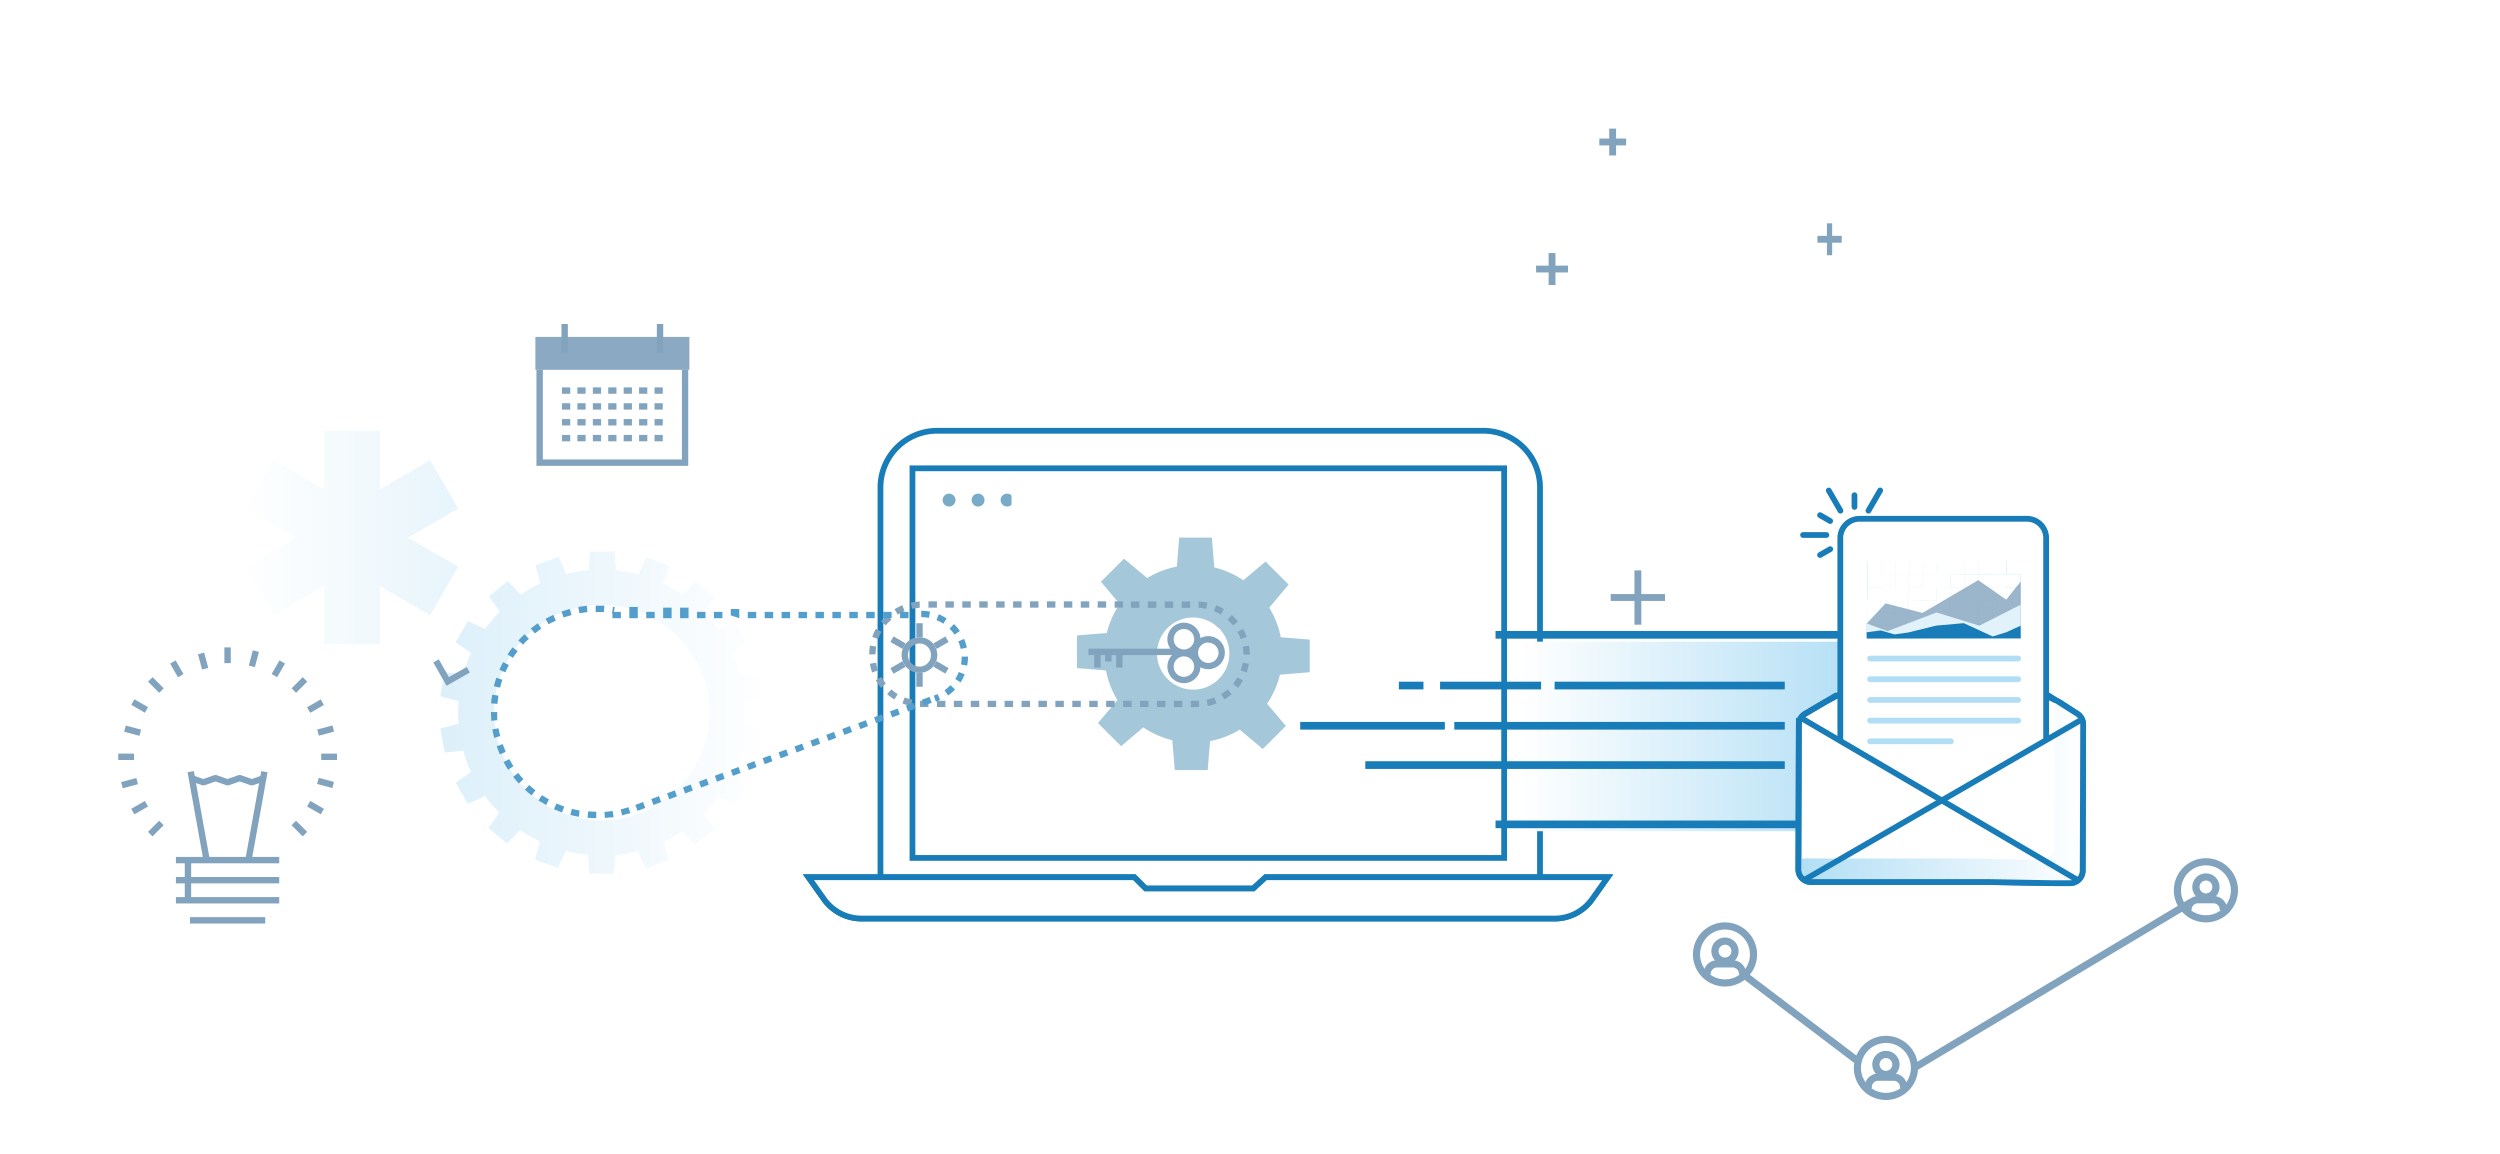 <svg id="Layer_1" data-name="Layer 1" xmlns="http://www.w3.org/2000/svg" xmlns:xlink="http://www.w3.org/1999/xlink" viewBox="0 0 325 150"><defs><style>.cls-1{mask:url(#mask);filter:url(#luminosity-noclip-3);}.cls-2,.cls-4{mix-blend-mode:multiply;}.cls-2{fill:url(#linear-gradient);}.cls-3{mask:url(#mask-2);filter:url(#luminosity-noclip-4);}.cls-4{fill:url(#linear-gradient-2);}.cls-28,.cls-5{fill:#82a3bd;}.cls-6,.cls-7{opacity:0.3;}.cls-6{fill:url(#linear-gradient-3);}.cls-7{fill:url(#linear-gradient-4);}.cls-8{opacity:0.2;}.cls-10,.cls-9{fill:#fff;}.cls-10,.cls-13,.cls-23,.cls-24{stroke:#177cb8;}.cls-10,.cls-13,.cls-23,.cls-24,.cls-26{stroke-miterlimit:10;}.cls-10,.cls-23,.cls-24,.cls-26{stroke-width:0.75px;}.cls-11{fill:#77abc8;}.cls-12{fill:url(#linear-gradient-5);}.cls-13,.cls-23,.cls-24,.cls-26{fill:none;}.cls-14{fill:#8ba9c2;}.cls-15,.cls-16{opacity:0.5;}.cls-15{fill:url(#New_Gradient_Swatch_3);}.cls-17{fill:#498fb6;}.cls-18{fill:#539eca;}.cls-19{mask:url(#mask-3);}.cls-20{fill:url(#linear-gradient-6);}.cls-21{mask:url(#mask-4);}.cls-22{fill:url(#linear-gradient-7);}.cls-24,.cls-26{stroke-linecap:round;}.cls-25{fill:url(#linear-gradient-8);}.cls-26{stroke:#b1def5;}.cls-27{fill:#e2f2fb;}.cls-28{opacity:0.8;}.cls-29{fill:#177cb8;}.cls-30{filter:url(#luminosity-noclip-2);}.cls-31{filter:url(#luminosity-noclip);}</style><filter id="luminosity-noclip" x="57.93" y="-9482.69" width="41.18" height="32766" filterUnits="userSpaceOnUse" color-interpolation-filters="sRGB"><feFlood flood-color="#fff" result="bg"/><feBlend in="SourceGraphic" in2="bg"/></filter><mask id="mask" x="57.93" y="-9482.69" width="41.18" height="32766" maskUnits="userSpaceOnUse"><g class="cls-31"/></mask><linearGradient id="linear-gradient" x1="57.93" y1="83.96" x2="99.11" y2="83.96" gradientUnits="userSpaceOnUse"><stop offset="0.09" stop-color="#fff"/><stop offset="0.79"/></linearGradient><filter id="luminosity-noclip-2" x="215.19" y="-9482.69" width="64.9" height="32766" filterUnits="userSpaceOnUse" color-interpolation-filters="sRGB"><feFlood flood-color="#fff" result="bg"/><feBlend in="SourceGraphic" in2="bg"/></filter><mask id="mask-2" x="215.19" y="-9482.69" width="64.9" height="32766" maskUnits="userSpaceOnUse"><g class="cls-30"/></mask><linearGradient id="linear-gradient-2" x1="-8767.67" y1="6095" x2="-8703.27" y2="6095" gradientTransform="translate(-7848.19 7020.55) rotate(174.38)" xlink:href="#linear-gradient"/><linearGradient id="linear-gradient-3" x1="31.93" y1="69.9" x2="59.56" y2="69.9" gradientUnits="userSpaceOnUse"><stop offset="0" stop-color="#fff"/><stop offset="1" stop-color="#b1def5"/></linearGradient><linearGradient id="linear-gradient-4" x1="279.86" y1="121.86" x2="307.49" y2="121.86" gradientTransform="matrix(0, 0.69, -0.65, 0, 320.06, -103.44)" xlink:href="#linear-gradient-3"/><linearGradient id="linear-gradient-5" x1="197.49" y1="95.74" x2="242.83" y2="95.74" xlink:href="#linear-gradient-3"/><linearGradient id="New_Gradient_Swatch_3" x1="57.29" y1="92.65" x2="99.16" y2="92.65" gradientUnits="userSpaceOnUse"><stop offset="0" stop-color="#bae1f6"/><stop offset="1" stop-color="#fff"/></linearGradient><filter id="luminosity-noclip-3" x="57.93" y="71.39" width="41.18" height="25.14" filterUnits="userSpaceOnUse" color-interpolation-filters="sRGB"><feFlood flood-color="#fff" result="bg"/><feBlend in="SourceGraphic" in2="bg"/></filter><mask id="mask-3" x="57.93" y="71.39" width="41.18" height="25.14" maskUnits="userSpaceOnUse"><g class="cls-1"><path class="cls-2" d="M98.65,96.53l-.81-.17a20,20,0,1,0-39.11-8.3l-.81-.17a20.81,20.81,0,0,1,40.72,8.65Z"/></g></mask><linearGradient id="linear-gradient-6" x1="57.93" y1="83.96" x2="99.11" y2="83.96" gradientUnits="userSpaceOnUse"><stop offset="0.09" stop-color="#82a3bd"/><stop offset="0.79" stop-color="#bae1f6"/></linearGradient><filter id="luminosity-noclip-4" x="215.19" y="83.12" width="64.9" height="36.17" filterUnits="userSpaceOnUse" color-interpolation-filters="sRGB"><feFlood flood-color="#fff" result="bg"/><feBlend in="SourceGraphic" in2="bg"/></filter><mask id="mask-4" x="215.19" y="83.12" width="64.9" height="36.17" maskUnits="userSpaceOnUse"><g class="cls-3"><path class="cls-4" d="M247.81,119.28a33.11,33.11,0,0,1-3.68-.21,32.55,32.55,0,0,1-28.74-36l.82.09a31.72,31.72,0,0,0,63.06,7l.82.09a32.56,32.56,0,0,1-32.28,28.94Z"/></g></mask><linearGradient id="linear-gradient-7" x1="-8767.67" y1="6095" x2="-8703.27" y2="6095" gradientTransform="translate(-7848.19 7020.55) rotate(174.38)" gradientUnits="userSpaceOnUse"><stop offset="0.09" stop-color="#fff"/><stop offset="0.79" stop-color="#bae1f6"/></linearGradient><linearGradient id="linear-gradient-8" x1="233.85" y1="102.9" x2="270.84" y2="102.9" gradientUnits="userSpaceOnUse"><stop offset="0" stop-color="#b1def5"/><stop offset="1" stop-color="#fff"/></linearGradient></defs><title>automate</title><rect class="cls-5" x="237.5" y="29.03" width="0.68" height="4.15"/><rect class="cls-5" x="236.27" y="30.66" width="3.15" height="0.89"/><rect class="cls-5" x="249.83" y="69.51" width="0.89" height="4.15"/><rect class="cls-5" x="248.2" y="71.13" width="4.15" height="0.89"/><rect class="cls-5" x="201.32" y="32.9" width="0.89" height="4.15"/><rect class="cls-5" x="199.69" y="34.53" width="4.15" height="0.89"/><rect class="cls-5" x="212.48" y="74.15" width="0.89" height="7.06"/><rect class="cls-5" x="209.39" y="77.23" width="7.06" height="0.89"/><rect class="cls-5" x="209.2" y="16.72" width="0.89" height="3.49"/><rect class="cls-5" x="207.91" y="18.01" width="3.49" height="0.89"/><polygon class="cls-6" points="59.56 66.13 55.92 59.83 49.39 63.6 49.39 56.05 42.11 56.05 42.11 63.6 35.57 59.83 31.93 66.13 38.47 69.9 31.93 73.67 35.57 79.98 42.11 76.21 42.11 83.75 49.39 83.75 49.39 76.21 55.92 79.98 59.56 73.67 53.03 69.9 59.56 66.13"/><polygon class="cls-7" points="244.23 109.78 248.34 107.23 245.84 102.73 250.78 102.69 250.74 97.66 245.8 97.69 248.24 93.16 244.1 90.67 241.66 95.2 239.16 90.7 235.05 93.25 237.55 97.75 232.61 97.78 232.65 102.82 237.58 102.78 235.15 107.32 239.29 109.81 241.73 105.27 244.23 109.78"/><g class="cls-8"><rect class="cls-9" x="57.48" y="81.14" width="4.17" height="13.07"/><rect class="cls-9" x="53.03" y="85.59" width="13.07" height="4.17"/></g><g id="_Group_" data-name="&lt;Group&gt;"><path id="_Rectangle_" data-name="&lt;Rectangle&gt;" class="cls-10" d="M121.83,56h71a7.37,7.37,0,0,1,7.37,7.37v53.23a1,1,0,0,1-1,1H115.46a1,1,0,0,1-1-1V63.4A7.37,7.37,0,0,1,121.83,56Z"/><path id="_Path_" data-name="&lt;Path&gt;" class="cls-10" d="M202.17,119.41H112a6,6,0,0,1-4.9-2.55l-2-2.82a0,0,0,0,1,0,0h42.35l1.48,1.47h14l1.6-1.47H209a0,0,0,0,1,0,0l-2,2.82A6,6,0,0,1,202.17,119.41Z"/><rect id="_Rectangle_2" data-name="&lt;Rectangle&gt;" class="cls-10" x="118.62" y="60.88" width="76.92" height="50.65"/><path id="_Path_2" data-name="&lt;Path&gt;" class="cls-10" d="M202.17,119.41H112a6,6,0,0,1-4.9-2.55l-2-2.82a0,0,0,0,1,0,0h42.35l1.48,1.47h14l1.6-1.47H209a0,0,0,0,1,0,0l-2,2.82A6,6,0,0,1,202.17,119.41Z"/></g><circle id="_Path_3" data-name="&lt;Path&gt;" class="cls-11" cx="123.38" cy="65.01" r="0.84"/><circle id="_Path_4" data-name="&lt;Path&gt;" class="cls-11" cx="127.15" cy="65.01" r="0.84"/><circle id="_Path_5" data-name="&lt;Path&gt;" class="cls-11" cx="130.92" cy="65.01" r="0.84"/><rect id="_Rectangle_3" data-name="&lt;Rectangle&gt;" class="cls-9" x="131.5" y="63.97" width="49.76" height="2.38"/><g id="_Group_2" data-name="&lt;Group&gt;"><path id="_Path_6" data-name="&lt;Path&gt;" class="cls-12" d="M242.83,85.2v21.08a1.78,1.78,0,0,1-1.78,1.78H199.26a1.78,1.78,0,0,1-1.78-1.78V85.2a1.78,1.78,0,0,1,1.78-1.78H241A1.78,1.78,0,0,1,242.83,85.2Z"/><path id="_Path_7" data-name="&lt;Path&gt;" class="cls-13" d="M194.42,82.53H241a1.78,1.78,0,0,1,1.78,1.78v21.08a1.78,1.78,0,0,1-1.78,1.78H194.42"/><line id="_Path_8" data-name="&lt;Path&gt;" class="cls-13" x1="202.1" y1="89.12" x2="232.02" y2="89.12"/><line id="_Path_9" data-name="&lt;Path&gt;" class="cls-13" x1="189.06" y1="94.35" x2="232.02" y2="94.35"/><line id="_Path_10" data-name="&lt;Path&gt;" class="cls-13" x1="177.49" y1="99.46" x2="232.02" y2="99.46"/><line id="_Path_11" data-name="&lt;Path&gt;" class="cls-13" x1="187.83" y1="94.35" x2="169.03" y2="94.35"/><line id="_Path_12" data-name="&lt;Path&gt;" class="cls-13" x1="200.34" y1="89.12" x2="187.21" y2="89.12"/><line id="_Path_13" data-name="&lt;Path&gt;" class="cls-13" x1="181.85" y1="89.12" x2="185.05" y2="89.12"/></g><path class="cls-9" d="M24.3,111.69H34.85a6.24,6.24,0,0,1,.93-3.13,18.78,18.78,0,0,0,4.14-10.12,10.33,10.33,0,1,0-20.66,0,18.73,18.73,0,0,0,4.14,10.12A6.2,6.2,0,0,1,24.3,111.69Z"/><rect class="cls-5" x="25.4" y="100.22" width="0.83" height="11.53" transform="translate(-18.38 6.26) rotate(-10.21)"/><rect class="cls-5" x="27.59" y="105.57" width="11.53" height="0.83" transform="translate(-76.87 120.01) rotate(-79.78)"/><polygon class="cls-5" points="32.87 102.09 32.6 102.09 31.16 101.59 29.72 102.09 29.45 102.09 28.01 101.59 26.57 102.09 26.3 102.09 24.72 101.54 24.99 100.76 26.43 101.27 27.87 100.76 28.14 100.76 29.58 101.27 31.02 100.76 31.29 100.76 32.73 101.27 34.17 100.76 34.45 101.54 32.87 102.09"/><rect class="cls-5" x="22.87" y="111.4" width="13.43" height="0.83"/><rect class="cls-5" x="22.87" y="114.01" width="13.43" height="0.83"/><rect class="cls-5" x="22.87" y="116.62" width="13.43" height="0.83"/><rect class="cls-5" x="24.7" y="119.23" width="9.78" height="0.83"/><rect class="cls-5" x="24.02" y="111.95" width="0.83" height="4.96"/><rect class="cls-5" x="29.17" y="84.16" width="0.83" height="2.05"/><rect class="cls-5" x="25.76" y="84.61" width="0.83" height="2.05" transform="matrix(0.97, -0.26, 0.26, 0.97, -21.25, 9.68)"/><rect class="cls-5" x="22.57" y="85.93" width="0.83" height="2.05" transform="translate(-40.42 23.16) rotate(-30.02)"/><rect class="cls-5" x="19.84" y="88.03" width="0.83" height="2.05" transform="translate(-57.03 40.4) rotate(-45)"/><rect class="cls-5" x="17.74" y="90.76" width="0.83" height="2.05" transform="translate(-70.41 61.61) rotate(-60)"/><rect class="cls-5" x="16.43" y="93.94" width="0.83" height="2.05" transform="matrix(0.26, -0.97, 0.97, 0.26, -79.25, 86.64)"/><rect class="cls-5" x="15.37" y="97.97" width="2.05" height="0.83"/><rect class="cls-5" x="15.81" y="101.39" width="2.05" height="0.83" transform="translate(-25.77 7.83) rotate(-15)"/><rect class="cls-5" x="17.13" y="104.57" width="2.05" height="0.83" transform="translate(-50.05 23.14) rotate(-29.99)"/><rect class="cls-5" x="19.23" y="107.3" width="2.05" height="0.83" transform="translate(-70.22 45.85) rotate(-44.99)"/><rect class="cls-5" x="38.5" y="106.69" width="0.83" height="2.05" transform="translate(-64.74 59.01) rotate(-44.97)"/><rect class="cls-5" x="40.6" y="103.96" width="0.83" height="2.05" transform="translate(-70.41 88.02) rotate(-60)"/><rect class="cls-5" x="41.92" y="100.77" width="0.83" height="2.05" transform="translate(-66.96 116.33) rotate(-75)"/><rect class="cls-5" x="41.76" y="97.97" width="2.05" height="0.83"/><rect class="cls-5" x="41.31" y="94.56" width="2.05" height="0.83" transform="translate(-23.14 14.19) rotate(-15)"/><rect class="cls-5" x="39.99" y="91.37" width="2.05" height="0.83" transform="translate(-40.39 32.8) rotate(-29.99)"/><rect class="cls-5" x="37.89" y="88.64" width="2.05" height="0.83" transform="translate(-51.56 53.58) rotate(-44.99)"/><rect class="cls-5" x="35.16" y="86.54" width="2.05" height="0.83" transform="translate(-57.22 74.82) rotate(-60.01)"/><rect class="cls-5" x="31.98" y="85.23" width="2.05" height="0.82" transform="translate(-58.26 95.38) rotate(-75.02)"/><rect class="cls-14" x="69.6" y="43.8" width="20.02" height="4.28"/><polygon class="cls-5" points="89.47 60.56 69.74 60.56 69.74 48.08 70.57 48.08 70.57 59.73 88.65 59.73 88.65 48.08 89.47 48.08 89.47 60.56"/><rect class="cls-5" x="72.99" y="42.12" width="0.83" height="3.71"/><rect class="cls-5" x="85.39" y="42.12" width="0.83" height="3.71"/><rect class="cls-5" x="73.06" y="50.36" width="1.07" height="0.83"/><rect class="cls-5" x="75.06" y="50.36" width="1.07" height="0.83"/><rect class="cls-5" x="77.07" y="50.36" width="1.07" height="0.83"/><rect class="cls-5" x="79.07" y="50.36" width="1.07" height="0.83"/><rect class="cls-5" x="81.08" y="50.36" width="1.07" height="0.83"/><rect class="cls-5" x="83.08" y="50.36" width="1.07" height="0.83"/><rect class="cls-5" x="85.09" y="50.36" width="1.07" height="0.83"/><rect class="cls-5" x="73.06" y="52.42" width="1.07" height="0.83"/><rect class="cls-5" x="75.06" y="52.42" width="1.07" height="0.83"/><rect class="cls-5" x="77.07" y="52.42" width="1.07" height="0.83"/><rect class="cls-5" x="79.07" y="52.42" width="1.07" height="0.83"/><rect class="cls-5" x="81.08" y="52.42" width="1.07" height="0.83"/><rect class="cls-5" x="83.08" y="52.42" width="1.07" height="0.83"/><rect class="cls-5" x="85.09" y="52.42" width="1.07" height="0.83"/><rect class="cls-5" x="73.06" y="54.48" width="1.07" height="0.83"/><rect class="cls-5" x="75.06" y="54.48" width="1.07" height="0.83"/><rect class="cls-5" x="77.07" y="54.48" width="1.07" height="0.83"/><rect class="cls-5" x="79.07" y="54.48" width="1.07" height="0.83"/><rect class="cls-5" x="81.08" y="54.48" width="1.07" height="0.83"/><rect class="cls-5" x="83.08" y="54.48" width="1.07" height="0.83"/><rect class="cls-5" x="85.09" y="54.48" width="1.07" height="0.83"/><rect class="cls-5" x="73.06" y="56.54" width="1.07" height="0.83"/><rect class="cls-5" x="75.06" y="56.54" width="1.07" height="0.83"/><rect class="cls-5" x="77.07" y="56.54" width="1.07" height="0.83"/><rect class="cls-5" x="79.07" y="56.54" width="1.07" height="0.83"/><rect class="cls-5" x="81.08" y="56.54" width="1.07" height="0.83"/><rect class="cls-5" x="83.08" y="56.54" width="1.07" height="0.83"/><rect class="cls-5" x="85.09" y="56.54" width="1.07" height="0.83"/><path class="cls-15" d="M96.83,92.65c0-.51,0-1-.07-1.51l0,.13,2.37-.63-.55-3.12-2.44.22a18.49,18.49,0,0,0-1-2.83l0,.08,2-1.4-1.58-2.74-2.22,1a18.73,18.73,0,0,0-1.94-2.32l.09.07,1.42-2-2.43-2-1.73,1.74a18.64,18.64,0,0,0-2.56-1.49l0,0L87,73.52l-3-1.08-1,2.22a18.49,18.49,0,0,0-3-.52h.1l-.2-2.45H76.72l-.2,2.44a18.58,18.58,0,0,0-2.91.5l0,0-1-2.23-3,1.08.64,2.36a18.59,18.59,0,0,0-2.61,1.51l.08-.07L66,75.53l-2.43,2,1.41,2a18.7,18.7,0,0,0-2,2.33l.06-.11-2.22-1-1.58,2.74,2,1.4a18.42,18.42,0,0,0-1,2.82l0-.09-2.44-.22-.55,3.12,2.37.63c0,.51-.07,1-.07,1.53s0,1,.07,1.52l0-.13-2.37.63.55,3.12,2.44-.22a18.5,18.5,0,0,0,1,2.83l0-.08-2,1.4,1.58,2.74,2.22-1A18.65,18.65,0,0,0,65,105.71l-.09-.07-1.42,2,2.43,2,1.73-1.74a18.6,18.6,0,0,0,2.55,1.49l0,0-.65,2.37,3,1.08,1-2.22a18.54,18.54,0,0,0,3,.52h-.11l.2,2.45h3.17l.2-2.44a18.6,18.6,0,0,0,2.91-.5l0,0,1,2.23,3-1.08-.64-2.36A18.55,18.55,0,0,0,88.78,108l-.08.07,1.73,1.74,2.43-2-1.41-2a18.69,18.69,0,0,0,2-2.33l-.06.11,2.22,1,1.58-2.74-2-1.4a18.54,18.54,0,0,0,1-2.82l0,.09,2.44.22.55-3.12-2.37-.63C96.8,93.68,96.83,93.17,96.83,92.65Zm-18.6,14a14,14,0,1,1,14-14A14,14,0,0,1,78.23,106.65Z"/><path class="cls-5" d="M119.53,87.48a2.32,2.32,0,1,1,2.32-2.32A2.33,2.33,0,0,1,119.53,87.48Zm0-3.82a1.5,1.5,0,1,0,1.5,1.5A1.5,1.5,0,0,0,119.53,83.65Z"/><rect class="cls-5" x="119.12" y="87.47" width="0.83" height="1.81"/><rect class="cls-5" x="119.12" y="81.02" width="0.83" height="1.81"/><rect class="cls-5" x="121.91" y="85.86" width="0.83" height="1.81" transform="translate(-13.98 149.31) rotate(-60)"/><rect class="cls-5" x="116.32" y="82.64" width="0.83" height="1.81" transform="translate(-13.98 142.87) rotate(-60)"/><rect class="cls-5" x="121.42" y="83.13" width="1.81" height="0.83" transform="translate(-25.38 72.36) rotate(-30)"/><rect class="cls-5" x="115.83" y="86.35" width="1.81" height="0.83" transform="translate(-27.74 70) rotate(-30)"/><g class="cls-16"><path class="cls-17" d="M146.12,72.63l-3,3,2.44,2.89a11.48,11.48,0,0,0-1.67,3.77l-3.88.32v4.24l3.77.31A11.5,11.5,0,0,0,145.26,91l-2.52,3,3,3,2.89-2.44a11.48,11.48,0,0,0,3.77,1.67l.32,3.88H157l.31-3.77a11.48,11.48,0,0,0,3.85-1.49l3,2.52,3-3-2.44-2.89a11.46,11.46,0,0,0,1.67-3.77l3.88-.32V83.15l-3.77-.31A11.48,11.48,0,0,0,165,79l2.52-3-3-3-2.89,2.44a11.49,11.49,0,0,0-3.77-1.67l-.32-3.88h-4.24l-.31,3.77a11.49,11.49,0,0,0-3.85,1.49Zm12.32,9a4.7,4.7,0,1,1-6.65,0A4.7,4.7,0,0,1,158.44,81.68Z"/></g><path class="cls-5" d="M155.62,91.92h-.82V91.1h1.08l0,.82Zm-1.92,0h-1.1V91.1h1.1Zm-2.2,0h-1.1V91.1h1.1Zm-2.2,0h-1.1V91.1h1.1Zm-2.2,0H146V91.1h1.1Zm-2.2,0h-1.1V91.1h1.1Zm-2.2,0h-1.1V91.1h1.1Zm-2.2,0h-1.1V91.1h1.1Zm-2.2,0h-1.1V91.1h1.1Zm-2.2,0H135V91.1h1.1Zm-2.2,0h-1.1V91.1h1.1Zm-2.2,0h-1.1V91.1h1.1Zm-2.2,0h-1.1V91.1h1.1Zm-2.2,0h-1.1V91.1h1.1Zm-2.2,0H124V91.1h1.1Zm-2.2,0h-1.1V91.1h1.1Zm-2.2,0h-1.11l0-.82h1.08Zm-2.27-.14a6.82,6.82,0,0,1-1.12-.34l.3-.77a6,6,0,0,0,1,.29Zm38.59,0-.17-.81a6,6,0,0,0,1-.3l.31.77A6.88,6.88,0,0,1,157.07,91.77Zm-40.75-.85a6.92,6.92,0,0,1-.94-.69l.54-.62a6.1,6.1,0,0,0,.83.61Zm42.91,0-.43-.7a6.08,6.08,0,0,0,.82-.61l.55.62A6.91,6.91,0,0,1,159.22,90.9Zm-44.66-1.51a6.88,6.88,0,0,1-.66-1l.72-.41a6.07,6.07,0,0,0,.58.85Zm46.41,0-.64-.52a6.06,6.06,0,0,0,.57-.85l.72.4A6.9,6.9,0,0,1,161,89.36Zm-47.55-2a6.84,6.84,0,0,1-.3-1.13l.81-.14a6,6,0,0,0,.26,1Zm48.68,0-.78-.27a6,6,0,0,0,.26-1l.81.14A6.83,6.83,0,0,1,162.1,87.33ZM113,85.08v0a7,7,0,0,1,.1-1.16l.81.14a6.13,6.13,0,0,0-.09,1Zm48.65,0a6.14,6.14,0,0,0-.09-1l.81-.14a6.94,6.94,0,0,1,.1,1.16Zm-47.48-2-.78-.28a6.86,6.86,0,0,1,.48-1.06l.72.4A6,6,0,0,0,114.18,83Zm47.13,0a6,6,0,0,0-.43-.93l.72-.41a6.85,6.85,0,0,1,.48,1.06Zm-46.13-1.77-.64-.52a6.92,6.92,0,0,1,.81-.84l.54.62A6.1,6.1,0,0,0,115.18,81.25Zm45.13,0a6.08,6.08,0,0,0-.71-.74l.54-.62a6.94,6.94,0,0,1,.81.84ZM116.72,79.9l-.43-.7a6.85,6.85,0,0,1,1-.52l.31.77A6,6,0,0,0,116.72,79.9Zm42,0a6.06,6.06,0,0,0-.92-.46l.31-.77a6.88,6.88,0,0,1,1,.52Zm-40.15-.75-.17-.81a6.93,6.93,0,0,1,1.16-.14l0,.82A6.07,6.07,0,0,0,118.62,79.14Zm38.25,0a6.09,6.09,0,0,0-1-.13l0-.82a6.91,6.91,0,0,1,1.16.14Zm-2.1-.13h-1.1v-.83h1.1Zm-2.2,0h-1.1v-.83h1.1Zm-2.2,0h-1.1v-.83h1.1Zm-2.2,0h-1.1v-.83h1.1ZM146,79h-1.1v-.83H146Zm-2.2,0h-1.1v-.83h1.1Zm-2.2,0h-1.1v-.83h1.1Zm-2.2,0h-1.1v-.83h1.1Zm-2.2,0h-1.1v-.83h1.1ZM135,79h-1.1v-.83H135Zm-2.2,0h-1.1v-.83h1.1Zm-2.2,0h-1.1v-.83h1.1Zm-2.2,0h-1.1v-.83h1.1Zm-2.2,0h-1.1v-.83h1.1ZM124,79h-1.1v-.83H124Zm-2.2,0h-1.1v-.83h1.1Z"/><path class="cls-18" d="M77.51,106.36c-.38,0-.76,0-1.13-.06l.08-.82c.35,0,.71.05,1.06.05Zm1.13,0-.06-.82c.35,0,.71-.07,1.06-.12l.13.82C79.39,106.25,79,106.3,78.64,106.33Zm-3.39-.17c-.37-.07-.74-.15-1.11-.24l.21-.8c.34.09.69.17,1,.23Zm5.63-.17-.19-.8c.34-.08.69-.18,1-.29l.26.78C81.61,105.78,81.24,105.89,80.88,106Zm-7.82-.4c-.35-.13-.71-.27-1.05-.42l.34-.75c.32.14.66.28,1,.4ZM71,104.65c-.33-.18-.66-.38-1-.59l.45-.69c.29.19.6.38.91.55ZM69.1,103.4c-.3-.23-.59-.48-.86-.74l.56-.61c.26.24.53.47.81.69Zm-1.66-1.54c-.25-.28-.5-.57-.73-.87l.65-.51c.22.28.45.55.69.81Zm-1.39-1.79c-.2-.31-.4-.64-.58-1l.73-.39c.17.31.35.62.54.92Zm-1.07-2c-.15-.34-.29-.7-.41-1.06l.78-.27c.12.34.25.67.39,1Zm-.74-2.14c-.09-.37-.17-.74-.24-1.11l.81-.14c.06.35.13.7.22,1Zm-.38-2.23c0-.37,0-.76-.05-1.13h.83c0,.35,0,.71,0,1.06Zm.81-2.2-.82-.06c0-.38.08-.76.14-1.13l.81.13C64.74,90.79,64.7,91.15,64.67,91.5ZM65,89.4l-.8-.2c.09-.37.2-.73.32-1.09l.78.26C65.2,88.71,65.1,89.06,65,89.4Zm.68-2-.76-.33c.15-.35.31-.69.49-1l.73.39C66,86.73,65.84,87.06,65.7,87.38Zm1-1.88-.7-.44c.2-.32.42-.63.65-.93l.66.5C67.09,84.91,66.88,85.2,66.69,85.5ZM68,83.81l-.61-.55c.25-.28.52-.55.79-.81l.57.6C68.47,83.29,68.22,83.54,68,83.81Zm1.55-1.46L69,81.7c.29-.23.6-.46.91-.67l.46.69C70.1,81.91,69.81,82.12,69.54,82.35Zm1.77-1.19-.4-.72c.33-.18.67-.35,1-.51l.34.75C71.93,80.83,71.61,81,71.3,81.16Zm1.94-.88L73,79.5l.36-.12.72-.22.22.8-.68.2Zm2.06-.56-.15-.81c.37-.07.75-.12,1.12-.16l.08.82C76,79.61,75.65,79.66,75.3,79.72Zm4.46,0-.21,0,.12-.82.23,0Zm-1.27-.15c-.35,0-.71,0-1.07,0v-.83c.38,0,.76,0,1.13,0Z"/><path class="cls-18" d="M121.66,91.21l-.26-.78.49-.19.33.75A6.09,6.09,0,0,1,121.66,91.21Zm1.6-.8-.47-.68a5.19,5.19,0,0,0,.77-.66l.6.57A6,6,0,0,1,123.26,90.41Zm1.62-1.7-.7-.44a5.28,5.28,0,0,0,.46-.91l.77.3A6.11,6.11,0,0,1,124.88,88.71Zm.86-2.18-.81-.15a5.22,5.22,0,0,0,.08-.93v-.09h.83v.1A6,6,0,0,1,125.73,86.53Zm-.85-2.17a5.27,5.27,0,0,0-.15-.53c0-.15-.1-.29-.17-.44l.76-.33c.07.16.13.33.19.5a6.1,6.1,0,0,1,.17.62Zm-.8-1.86a5.2,5.2,0,0,0-.65-.78l.58-.59a6,6,0,0,1,.76.9Zm-1.45-1.42a5.3,5.3,0,0,0-.9-.47l.31-.76a6.13,6.13,0,0,1,1,.55Zm-1.88-.76a5.21,5.21,0,0,0-1-.09h0V79.4h0a6,6,0,0,1,1.14.11Z"/><path class="cls-18" d="M82.88,105.41l-.28-.77,1-.38.28.77Zm2.07-.76-.28-.77,1-.38.28.77ZM87,103.9l-.28-.77,1-.38.28.77Zm2.07-.76-.28-.77,1-.38.28.77Zm2.07-.76-.28-.77,1-.38.28.77Zm2.07-.76-.28-.77,1-.38.28.77Zm2.07-.76-.28-.77,1-.38.28.77Zm2.07-.76-.28-.77,1-.38.28.77Zm2.07-.76-.28-.77,1-.38.28.77Zm2.07-.76-.28-.77,1-.38.28.77Zm2.07-.76-.28-.77,1-.38.28.77Zm2.07-.76-.28-.77,1-.38.28.77Zm2.07-.76-.28-.77,1-.38.28.77Zm2.07-.76-.28-.77,1-.38.28.77Zm2.07-.76-.28-.77,1-.38.28.77Zm2.07-.76-.28-.77,1-.38.28.77Zm2.07-.76-.28-.77,1-.38.28.77Zm2.07-.76-.28-.77,1-.38.28.77Zm2.07-.76-.28-.77,1-.38.28.77Z"/><path class="cls-18" d="M118.11,80.37l-1.1,0v-.83l1.1,0Zm-2.2,0-1.1,0v-.83l1.1,0Zm-2.2,0-1.1,0v-.83l1.1,0Zm-2.2,0-1.1,0v-.83l1.1,0Zm-2.2,0-1.1,0v-.83l1.1,0Zm-2.2,0-1.1,0v-.83l1.1,0Zm-2.2,0-1.1,0v-.83l1.1,0Zm-2.2,0-1.1,0v-.83l1.1,0Zm-2.2,0-1.1,0v-.83l1.1,0Zm-2.2,0-1.1,0v-.83l1.1,0Zm-2.2,0L95,80v-.83l1.1,0Zm-2.2,0-1.1,0v-.83l1.1,0Zm-2.2,0-1.1,0v-.83l1.1,0Zm-2.2,0-1.1,0V79l1.1,0Zm-2.2,0-1.1,0V79l1.1,0Zm-2.2,0-1.1,0v-.83l1.1,0Zm-2.2,0-1.1,0V78.9l1.1,0Zm-2.2,0-1.1,0v-.83l1.1,0Z"/><g class="cls-19"><path class="cls-20" d="M98.65,96.53l-.81-.17a20,20,0,1,0-39.11-8.3l-.81-.17a20.81,20.81,0,0,1,40.72,8.65Z"/></g><polygon class="cls-5" points="58.05 89.15 56.33 86.12 57.04 85.71 58.36 88.02 60.67 86.71 61.08 87.43 58.05 89.15"/><rect class="cls-5" x="141.5" y="84.33" width="11.94" height="0.83"/><rect class="cls-5" x="142.25" y="84.74" width="0.83" height="2.05"/><rect class="cls-5" x="145.1" y="84.74" width="0.83" height="2.05"/><rect class="cls-5" x="143.67" y="84.74" width="0.83" height="1.25"/><path class="cls-5" d="M153.91,85.25a2.15,2.15,0,1,1,2.15-2.15A2.16,2.16,0,0,1,153.91,85.25Zm0-3.48a1.33,1.33,0,1,0,1.33,1.33A1.33,1.33,0,0,0,153.91,81.77Z"/><path class="cls-5" d="M153.91,88.81a2.15,2.15,0,1,1,2.15-2.15A2.16,2.16,0,0,1,153.91,88.81Zm0-3.48a1.33,1.33,0,1,0,1.33,1.33A1.33,1.33,0,0,0,153.91,85.33Z"/><path class="cls-5" d="M157.08,87a2.15,2.15,0,1,1,2.15-2.15A2.16,2.16,0,0,1,157.08,87Zm0-3.48a1.33,1.33,0,1,0,1.33,1.33A1.33,1.33,0,0,0,157.08,83.55Z"/><g class="cls-21"><path class="cls-22" d="M247.81,119.28a33.11,33.11,0,0,1-3.68-.21,32.55,32.55,0,0,1-28.74-36l.82.09a31.72,31.72,0,0,0,63.06,7l.82.09a32.56,32.56,0,0,1-32.28,28.94Z"/></g><polygon class="cls-9" points="281.35 91.93 279.64 90.08 277.79 91.78 277.23 91.17 279.69 88.91 281.95 91.37 281.35 91.93"/><g id="_Group_3" data-name="&lt;Group&gt;"><g id="_Group_4" data-name="&lt;Group&gt;"><path id="_Path_14" data-name="&lt;Path&gt;" class="cls-10" d="M267.73,91.27,270,92.76a1.64,1.64,0,0,1,.81,1.42l-.06,19a1.64,1.64,0,0,1-1.64,1.63h-2.23l-8.47-.15h-23a1.63,1.63,0,0,1-1.62-1.63l.06-18.83a1.63,1.63,0,0,1,.8-1.4l2.62-1.54,14.13-7.53Z"/><g id="_Group_5" data-name="&lt;Group&gt;"><path id="_Path_15" data-name="&lt;Path&gt;" class="cls-9" d="M266,96.25V69.95a2.51,2.51,0,0,0-2.51-2.51H241.74a2.51,2.51,0,0,0-2.51,2.51V96.21l12.85,7.71Z"/><path id="_Path_16" data-name="&lt;Path&gt;" class="cls-23" d="M239.24,96.21V69.95a2.51,2.51,0,0,1,2.51-2.51h21.71A2.51,2.51,0,0,1,266,69.95V96.25"/><line id="_Path_17" data-name="&lt;Path&gt;" class="cls-24" x1="234.4" y1="69.55" x2="237.43" y2="69.55"/><line id="_Path_18" data-name="&lt;Path&gt;" class="cls-24" x1="236.61" y1="66.97" x2="237.92" y2="67.73"/><line id="_Path_19" data-name="&lt;Path&gt;" class="cls-24" x1="237.74" y1="63.77" x2="239.26" y2="66.39"/><line id="_Path_20" data-name="&lt;Path&gt;" class="cls-24" x1="241.08" y1="64.38" x2="241.08" y2="65.9"/><line id="_Path_21" data-name="&lt;Path&gt;" class="cls-24" x1="244.42" y1="63.76" x2="242.9" y2="66.39"/><line id="_Path_22" data-name="&lt;Path&gt;" class="cls-24" x1="236.61" y1="72.15" x2="237.93" y2="71.39"/></g><path id="_Path_23" data-name="&lt;Path&gt;" class="cls-25" d="M270,92.76l-2.29-1.49-.59-.27s0,.08,0,.12l-.06,19a1.64,1.64,0,0,1-1.64,1.63h-2.23l-8.47-.15h-20.9V113a1.63,1.63,0,0,0,1.62,1.63h23l8.47.15h2.23a1.64,1.64,0,0,0,1.64-1.63l.06-19A1.64,1.64,0,0,0,270,92.76Z"/><line id="_Path_24" data-name="&lt;Path&gt;" class="cls-23" x1="233.98" y1="93.24" x2="270.19" y2="114.47"/><line id="_Path_25" data-name="&lt;Path&gt;" class="cls-23" x1="234.52" y1="114.41" x2="270.81" y2="93.43"/><line id="_Path_26" data-name="&lt;Path&gt;" class="cls-26" x1="243.11" y1="85.61" x2="262.36" y2="85.61"/><line id="_Path_27" data-name="&lt;Path&gt;" class="cls-26" x1="243.11" y1="88.3" x2="262.36" y2="88.3"/><line id="_Path_28" data-name="&lt;Path&gt;" class="cls-26" x1="243.11" y1="90.99" x2="262.36" y2="90.99"/><line id="_Path_29" data-name="&lt;Path&gt;" class="cls-26" x1="243.11" y1="93.68" x2="262.36" y2="93.68"/><line id="_Path_30" data-name="&lt;Path&gt;" class="cls-26" x1="243.11" y1="96.37" x2="253.62" y2="96.37"/><path id="_Path_31" data-name="&lt;Path&gt;" class="cls-23" d="M266.2,90.35,270,92.76a1.64,1.64,0,0,1,.81,1.42l-.06,19a1.64,1.64,0,0,1-1.64,1.63h-2.23l-8.47-.15h-23a1.63,1.63,0,0,1-1.62-1.63l.06-18.83a1.63,1.63,0,0,1,.8-1.4l4.15-2.46"/></g><path id="_Compound_Path_" data-name="&lt;Compound Path&gt;" class="cls-27" d="M262.7,73h-20v0h0v8.27h0v0h0V83h20Zm0,0v1.61h-1.79V73ZM249.9,78h-1.76V76.36h1.76Zm0-1.61h1.76V78h-1.76Zm0,1.66v1.61h-1.76V78Zm0,0h1.76v1.61h-1.76Zm1.8,0h1.76v1.61h-1.76Zm1.8,0h1.76v1.61h-1.76Zm1.8,0h1.79v1.61h-1.79Zm1.83,0H259v1.61h-1.79Zm0,0V76.36H259V78Zm0,0h-1.79V76.36h1.79Zm-1.83,0h-1.76V76.36h1.76Zm-1.8,0h-1.76V76.36h1.76Zm-1.76-1.66V74.7h1.76v1.61Zm0,0h-1.76V74.7h1.76Zm-1.8,0h-1.76V74.7h1.76Zm-1.8,0h-1.76V74.7h1.76Zm-1.8,0h-1.76V74.7h1.76Zm0,0V78h-1.76V76.36Zm0,0h1.76V78h-1.76ZM248.09,78v1.61h-1.76V78Zm0,1.66v1.61h-1.76V79.67Zm0,0h1.76v1.61h-1.76Zm1.8,0h1.76v1.61h-1.76Zm1.8,0h1.76v1.61h-1.76Zm1.8,0h1.76v1.61h-1.76Zm1.81,0h1.79v1.61h-1.79Zm1.83,0H259v1.61h-1.79Zm1.83,0h1.79v1.61H259Zm0,0V78h1.79v1.61ZM259,78V76.36h1.79V78Zm0-1.66V74.71h1.79v1.61Zm0,0h-1.79V74.71H259Zm-1.83,0h-1.79V74.7h1.79Zm-1.83,0h-1.76V74.7h1.76Zm-1.76-1.66V73h1.76v1.61Zm0,0h-1.76V73h1.76Zm-1.8,0h-1.76V73h1.76Zm-1.8,0h-1.76V73h1.76Zm-1.8,0h-1.76V73h1.76Zm-1.8,0h-1.76V73h1.76Zm-1.8,0h-1.76V73h1.76Zm0,0v1.61h-1.76V74.7Zm0,1.66V78h-1.76V76.36ZM242.72,78h1.76v1.61h-1.76Zm1.8,0h1.76v1.61h-1.76Zm1.76,1.66v1.61h-1.76V79.67Zm0,1.66v1.61h-1.76V81.33Zm0,0h1.76v1.61h-1.76Zm1.8,0h1.76v1.61h-1.76Zm1.8,0h1.76v1.61h-1.76Zm1.8,0h1.76v1.61h-1.76Zm1.8,0h1.76v1.61h-1.76Zm1.8,0h1.79v1.61h-1.79Zm1.83,0H259v1.61h-1.79Zm1.83,0h1.79V83H259Zm1.83,0h1.78v0h-1.78V79.68h1.79V83h-1.79Zm0-1.71V78h1.79v1.61Zm0-1.66V76.37h1.79V78Zm0-1.66V74.71h1.79v1.61Zm0-3.27v1.61H259V73ZM259,73v1.61H257.2V73Zm-1.84,1.61h-1.79V73h1.79Zm-14.43,5h1.76v1.61h-1.76Zm1.76,1.66v1.61h-1.76V81.33Z"/><polygon id="_Path_32" data-name="&lt;Path&gt;" class="cls-28" points="262.67 82.95 242.68 83 242.68 81.05 245.12 78.44 249.92 79.68 257.17 75.42 260.81 77.96 262.7 75.58 262.67 82.95"/><polygon id="_Path_33" data-name="&lt;Path&gt;" class="cls-27" points="262.69 82.99 242.68 83 242.68 81.05 245.38 82.05 251.75 79.62 257.31 81.34 262.67 78.62 262.66 80.94 262.69 82.99"/><polygon id="_Path_34" data-name="&lt;Path&gt;" class="cls-29" points="242.68 83 242.66 82.2 244.47 81.95 246.28 82.47 248.05 82.23 251.7 81.33 255.29 81.01 259.05 82.74 260.8 82.2 262.68 81.34 262.69 82.99 242.68 83"/></g><path class="cls-5" d="M224.25,128.25a4.17,4.17,0,1,1,4.17-4.17A4.18,4.18,0,0,1,224.25,128.25Zm0-7.41a3.24,3.24,0,1,0,3.24,3.24A3.24,3.24,0,0,0,224.25,120.84Z"/><path class="cls-5" d="M224.25,125.42a1.77,1.77,0,1,1,1.77-1.77A1.77,1.77,0,0,1,224.25,125.42Zm0-2.6a.83.83,0,1,0,.83.83A.83.83,0,0,0,224.25,122.81Z"/><path class="cls-5" d="M227,126.71h-.94v-.11a.83.83,0,0,0-.83-.83h-2a.83.83,0,0,0-.83.83v.11h-.94v-.11a1.77,1.77,0,0,1,1.77-1.77h2A1.77,1.77,0,0,1,227,126.6Z"/><path class="cls-5" d="M245.17,143a4.17,4.17,0,1,1,4.17-4.17A4.18,4.18,0,0,1,245.17,143Zm0-7.41a3.24,3.24,0,1,0,3.24,3.24A3.24,3.24,0,0,0,245.17,135.58Z"/><path class="cls-5" d="M245.17,140.15a1.77,1.77,0,1,1,1.77-1.77A1.77,1.77,0,0,1,245.17,140.15Zm0-2.6a.83.83,0,1,0,.83.83A.83.83,0,0,0,245.17,137.55Z"/><path class="cls-5" d="M247.92,141.44H247v-.11a.83.83,0,0,0-.83-.83h-2a.83.83,0,0,0-.83.83v.11h-.94v-.11a1.77,1.77,0,0,1,1.77-1.77h2a1.77,1.77,0,0,1,1.77,1.77Z"/><path class="cls-5" d="M286.77,119.91a4.17,4.17,0,1,1,4.17-4.17A4.18,4.18,0,0,1,286.77,119.91Zm0-7.41a3.24,3.24,0,1,0,3.24,3.24A3.24,3.24,0,0,0,286.77,112.5Z"/><path class="cls-5" d="M286.77,117.08a1.77,1.77,0,1,1,1.77-1.77A1.77,1.77,0,0,1,286.77,117.08Zm0-2.6a.83.83,0,1,0,.83.83A.83.83,0,0,0,286.77,114.47Z"/><path class="cls-5" d="M289.51,118.37h-.94v-.11a.83.83,0,0,0-.83-.83h-2a.83.83,0,0,0-.83.83v.11H284v-.11a1.77,1.77,0,0,1,1.77-1.77h2a1.77,1.77,0,0,1,1.77,1.77Z"/><rect class="cls-5" x="233.47" y="122.91" width="0.94" height="18.62" transform="translate(-12.77 238.73) rotate(-52.83)"/><rect class="cls-5" x="245.9" y="127.56" width="41.99" height="0.94" transform="translate(-27.87 155.22) rotate(-30.9)"/></svg>